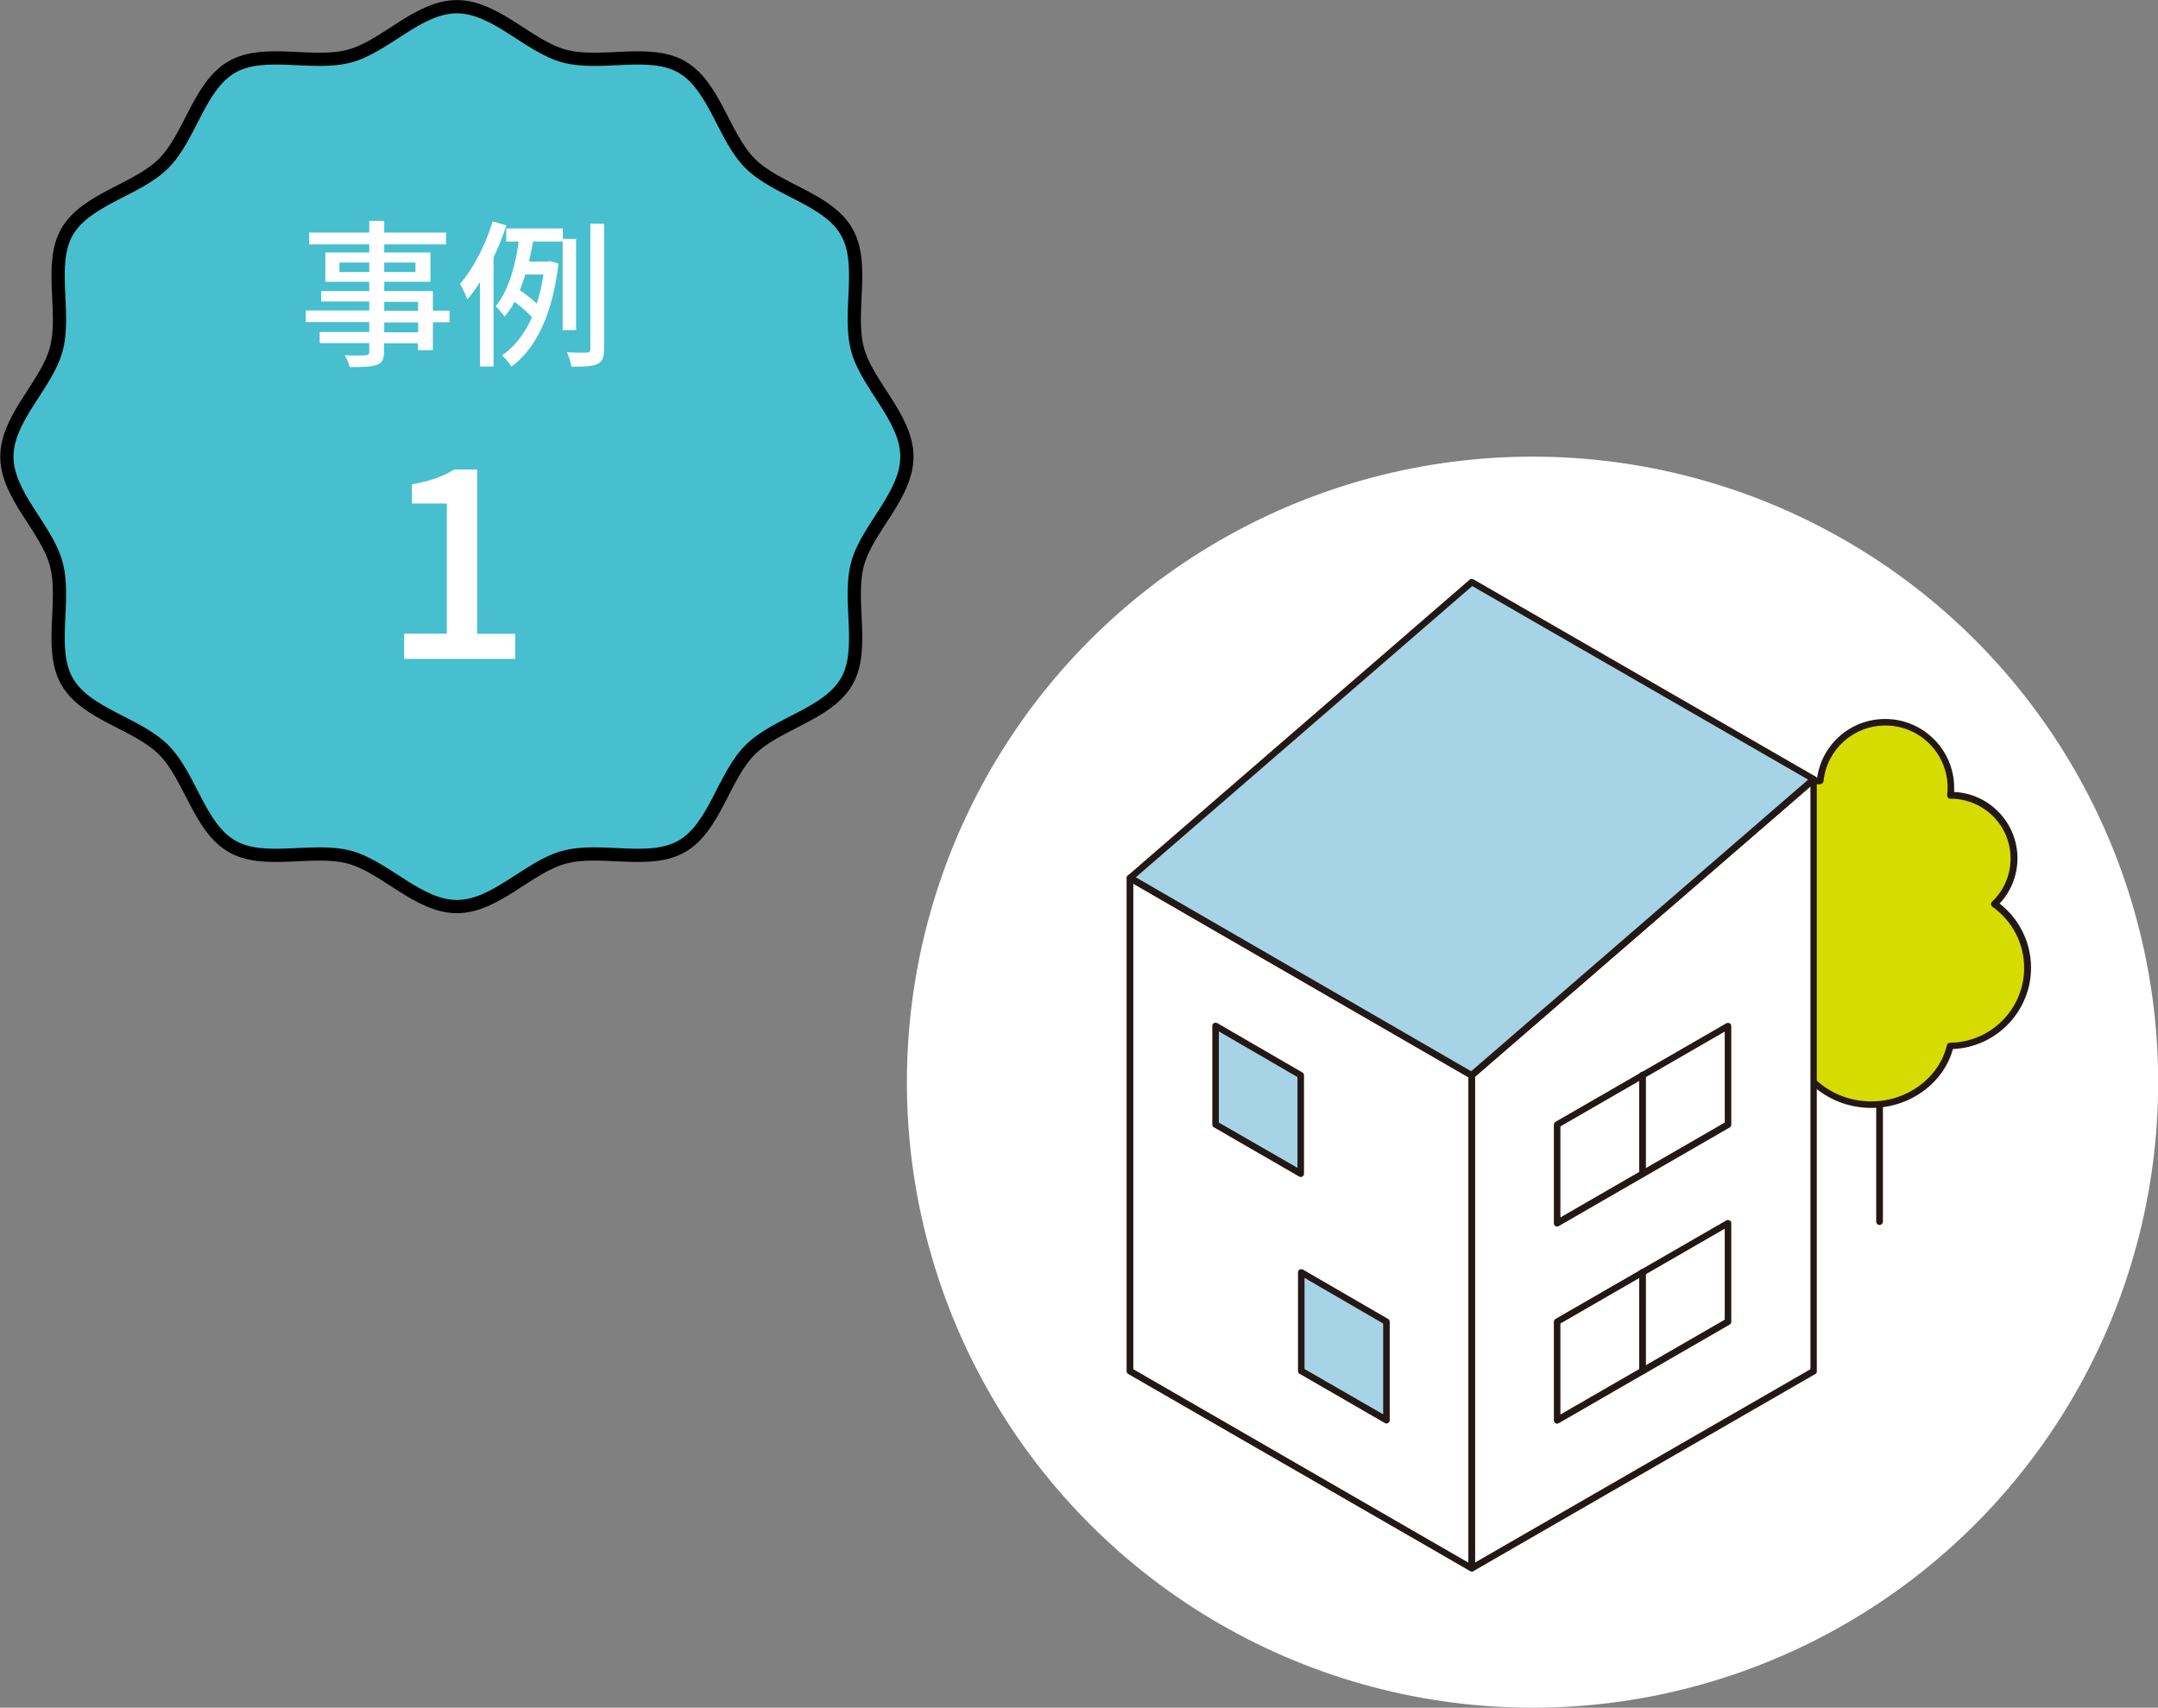 <?xml version="1.0" encoding="UTF-8"?><svg id="_レイヤー_2" xmlns="http://www.w3.org/2000/svg" viewBox="0 0 122.38 96.86"><rect x="0" y="0" width="122.38" height="96.86" fill="#808080" stroke="none"/><defs><style>.cls-1{fill:none;stroke:#000;stroke-miterlimit:10;stroke-width:.75px;}.cls-2{fill:#47bfce;}.cls-2,.cls-3,.cls-4,.cls-5,.cls-6{stroke-width:0px;}.cls-3{fill:#231815;}.cls-4{fill:#d7dc00;}.cls-5{fill:#a6d3e5;}.cls-6{fill:#fff;}</style></defs><g id="_レイヤー_3"><circle class="cls-6" cx="86.91" cy="61.38" r="35.48"/><path class="cls-2" d="m51.43,25.9c0,2.2-2.26,4.07-2.8,6.09-.56,2.1.44,4.84-.62,6.67-1.08,1.86-3.96,2.36-5.47,3.87s-2.01,4.4-3.87,5.47c-1.83,1.06-4.58.06-6.67.62-2.03.54-3.9,2.8-6.09,2.8s-4.07-2.26-6.09-2.8c-2.1-.56-4.84.44-6.67-.62-1.86-1.08-2.36-3.96-3.87-5.47-1.51-1.51-4.4-2.01-5.47-3.87-1.06-1.83-.06-4.58-.62-6.67-.54-2.03-2.8-3.9-2.8-6.09s2.26-4.07,2.8-6.09c.56-2.1-.44-4.84.62-6.67,1.08-1.86,3.96-2.36,5.47-3.87,1.51-1.51,2.01-4.4,3.87-5.47,1.83-1.06,4.58-.06,6.67-.62,2.03-.54,3.9-2.8,6.09-2.8s4.07,2.26,6.09,2.8c2.1.56,4.84-.44,6.67.62,1.86,1.08,2.36,3.96,3.87,5.47,1.51,1.51,4.4,2.01,5.47,3.87,1.06,1.83.06,4.58.62,6.67.54,2.03,2.8,3.9,2.8,6.09Z"/><path class="cls-1" d="m51.43,25.9c0,2.2-2.26,4.07-2.8,6.09-.56,2.1.44,4.84-.62,6.67-1.08,1.86-3.96,2.36-5.47,3.87s-2.01,4.4-3.87,5.47c-1.83,1.06-4.58.06-6.67.62-2.03.54-3.9,2.8-6.09,2.8s-4.07-2.26-6.09-2.8c-2.1-.56-4.84.44-6.67-.62-1.86-1.08-2.36-3.96-3.87-5.47-1.51-1.51-4.4-2.01-5.47-3.87-1.06-1.83-.06-4.58-.62-6.67-.54-2.03-2.8-3.9-2.8-6.09s2.26-4.07,2.8-6.09c.56-2.1-.44-4.84.62-6.67,1.08-1.86,3.96-2.36,5.47-3.87,1.51-1.51,2.01-4.4,3.87-5.47,1.83-1.06,4.58-.06,6.67-.62,2.03-.54,3.9-2.8,6.09-2.8s4.07,2.26,6.09,2.8c2.1.56,4.84-.44,6.67.62,1.86,1.08,2.36,3.96,3.87,5.47,1.51,1.51,4.4,2.01,5.47,3.87,1.06,1.83.06,4.58.62,6.67.54,2.03,2.8,3.9,2.8,6.09Z"/><path class="cls-6" d="m25.49,18.28h-.94v1.58h-.85v-.39h-1.92v.47c0,.46-.12.65-.42.76-.31.11-.77.12-1.53.12-.04-.19-.17-.5-.29-.67.5.02,1.04.02,1.18,0,.16,0,.22-.05.22-.21v-.48h-2.81v-.63h2.81v-.56h-3.6v-.66h3.6v-.51h-2.73v-.59h2.73v-.53h-2.49v-1.66h2.49v-.46h-3.41v-.67h3.41v-.66h.85v.66h3.51v.67h-3.51v.46h2.62v1.66h-2.62v.53h2.76v1.11h.94v.66Zm-4.55-2.85v-.54h-1.69v.54h1.69Zm.85-.54v.54h1.77v-.54h-1.77Zm0,2.74h1.92v-.51h-1.92v.51Zm1.92.66h-1.92v.56h1.92v-.56Z"/><path class="cls-6" d="m28.72,12.78c-.2.61-.45,1.23-.73,1.82v6.19h-.77v-4.79c-.22.36-.47.69-.71.98-.08-.21-.3-.67-.42-.88.75-.86,1.44-2.2,1.85-3.54l.77.22Zm3.19,5.94v-5.02h-1.68c-.07.37-.14.76-.23,1.14h1.05l.13-.03.49.14c-.33,2.91-1.3,4.85-2.67,5.85-.11-.19-.36-.51-.53-.64.7-.48,1.28-1.21,1.7-2.17-.24-.27-.64-.61-.99-.87-.16.31-.35.59-.57.84-.11-.17-.34-.45-.5-.59.75-.9,1.13-2.39,1.31-3.67h-.71v-.74h3.21v.59h.75v5.17h-.75Zm-2.12-3.15c-.09.31-.2.6-.31.89.33.23.71.52.96.76.16-.5.29-1.04.38-1.65h-1.03Zm4.47-2.88v7.11c0,.48-.11.71-.39.85-.29.13-.75.15-1.46.15-.04-.22-.14-.58-.26-.82.51.03.98.02,1.12.02.15,0,.21-.05.21-.2v-7.11h.77Z"/><path class="cls-6" d="m22.92,35.94h2.42v-7.38h-1.98v-1.09c1.04-.18,1.77-.45,2.4-.84h1.3v9.32h2.16v1.42h-6.3v-1.42Z"/><path class="cls-3" d="m106.59,69.48c.1,0,.19-.08.19-.19v-11.47c0-.1-.08-.19-.19-.19s-.19.08-.19.19v11.47c0,.1.08.19.19.19Z"/><path class="cls-4" d="m98.2,53.99c0-1.68.93-3.13,2.3-3.89-.52-.61-.83-1.4-.83-2.27,0-1.95,1.58-3.53,3.53-3.53,0,0,.01,0,.02,0,.2-1.87,1.78-3.32,3.7-3.32,2.05,0,3.72,1.66,3.72,3.72,0,.14-.01.29-.03.43,0,0,.02,0,.03,0,1.98,0,3.58,1.6,3.58,3.58,0,1.02-.43,1.94-1.11,2.59,1.14.8,1.88,2.12,1.88,3.62,0,2.43-1.96,4.41-4.39,4.43-.45,1.91-2.28,3.34-4.47,3.34-2.53,0-4.58-1.91-4.58-4.26,0-.04,0-.09,0-.13-1.92-.48-3.35-2.22-3.35-4.3Z"/><path class="cls-3" d="m101.35,58.42c-1.98-.56-3.35-2.37-3.35-4.44,0-1.61.84-3.1,2.21-3.94-.48-.64-.73-1.42-.73-2.22,0-1.99,1.58-3.63,3.57-3.71.28-1.91,1.91-3.33,3.86-3.33,2.15,0,3.91,1.75,3.91,3.9,0,.08,0,.16,0,.24,1.99.09,3.59,1.74,3.59,3.76,0,.96-.36,1.87-1.01,2.57,1.12.87,1.78,2.22,1.78,3.64,0,2.47-1.97,4.51-4.43,4.61-.53,1.94-2.45,3.34-4.62,3.34-2.63,0-4.76-1.99-4.77-4.44Zm9.12-13.18s-.05-.09-.05-.15c.02-.13.03-.27.03-.41,0-1.95-1.58-3.53-3.53-3.53-1.81,0-3.32,1.36-3.51,3.16,0,.09-.11.17-.21.17-1.84,0-3.34,1.5-3.34,3.34,0,.78.28,1.55.78,2.15.04.04.05.1.04.15-.01.06-.04.1-.09.13-1.36.75-2.21,2.17-2.21,3.72,0,1.95,1.32,3.64,3.21,4.12.09.02.14.13.14.22v.09c0,2.25,1.97,4.07,4.39,4.07,2.05,0,3.85-1.34,4.29-3.19.02-.08.09-.14.18-.14,2.32-.02,4.2-1.92,4.2-4.24,0-1.38-.67-2.67-1.8-3.47-.05-.03-.07-.08-.08-.14,0-.06.02-.11.06-.15.68-.65,1.05-1.52,1.05-2.45,0-1.87-1.52-3.39-3.42-3.39-.05,0-.11-.02-.14-.06Z"/><polygon class="cls-6" points="102.84 44.2 102.85 77.77 83.46 88.95 83.45 60.99 102.84 44.2"/><path class="cls-3" d="m83.37,89.11c-.06-.03-.09-.09-.09-.16v-27.96c-.01-.05.01-.11.05-.14l19.39-16.79c.06-.05.13-.06.2-.03.07.03.11.1.11.17v33.57c.01.07-.02.13-.08.16l-19.39,11.18s-.06.02-.09.02-.06,0-.09-.03Zm19.29-44.5l-19.02,16.47v27.55s19.03-10.97,19.03-10.97v-33.05Z"/><polygon class="cls-6" points="83.45 60.99 64.08 49.8 64.07 77.77 83.46 88.95 83.45 60.99"/><path class="cls-3" d="m83.37,89.11l-19.39-11.18c-.06-.03-.09-.1-.09-.16v-27.98c.01-.07.05-.13.11-.16.06-.03.13-.03.19,0l19.37,11.19c.06.03.09.09.09.16v27.96c.01.07-.02.13-.08.16-.03.02-.06.03-.09.03s-.06,0-.09-.02Zm-19.1-38.99v27.54s19,10.97,19,10.97v-27.53s-19-10.98-19-10.98Z"/><polygon class="cls-5" points="102.85 44.19 83.46 33.01 64.08 49.8 83.45 60.99 102.85 44.19"/><path class="cls-3" d="m83.36,61.15l-19.37-11.19c-.05-.03-.09-.08-.09-.14,0-.06.02-.12.06-.16l19.38-16.78c.06-.05.15-.06.22-.02l19.39,11.18c.05.03.09.08.09.14,0,.06-.02.12-.06.16l-19.41,16.8s-.08.05-.12.05c-.03,0-.06,0-.09-.03Zm.13-27.91l-19.08,16.52,19.02,11,19.11-16.54-19.05-10.98Z"/><polygon class="cls-5" points="73.76 60.99 73.76 66.57 68.93 63.78 68.93 58.19 73.76 60.99"/><path class="cls-3" d="m73.67,66.73l-4.83-2.79c-.06-.03-.09-.09-.09-.16v-5.59c0-.07.03-.13.09-.16.06-.03.13-.03.19,0l4.83,2.8c.06.03.09.09.09.16v5.58c0,.07-.04.13-.09.16-.03.02-.06.03-.09.03s-.06,0-.09-.03Zm-4.55-8.22v5.16s4.46,2.57,4.46,2.57v-5.15s-4.46-2.59-4.46-2.59Z"/><polygon class="cls-5" points="78.62 74.97 78.62 80.55 73.79 77.76 73.79 72.16 78.62 74.97"/><path class="cls-3" d="m78.53,80.71l-4.83-2.79c-.06-.03-.09-.09-.09-.16v-5.59c0-.07.03-.13.09-.16.06-.03.13-.03.19,0l4.83,2.8c.06.03.09.1.09.16v5.58c0,.07-.04.13-.09.16-.03.02-.06.03-.09.03s-.06,0-.09-.03Zm-4.55-8.22v5.16s4.46,2.57,4.46,2.57v-5.15s-4.46-2.59-4.46-2.59Z"/><polygon class="cls-6" points="98 58.19 98 63.78 88.31 69.37 88.31 63.78 98 58.19"/><path class="cls-3" d="m88.21,69.54c-.06-.03-.09-.09-.09-.16v-5.59c0-.07.04-.13.09-.16l9.69-5.59c.06-.03.13-.03.19,0,.06.03.09.09.09.16v5.59c0,.07-.04.13-.09.16l-9.69,5.59s-.06.03-.09.03-.06,0-.09-.03Zm9.6-11.03l-9.32,5.38v5.16s9.32-5.38,9.32-5.38v-5.16Z"/><path class="cls-3" d="m93.15,66.76c.1,0,.19-.08.19-.19v-5.59c0-.1-.08-.19-.19-.19s-.19.08-.19.19v5.59c0,.1.08.19.19.19Z"/><polygon class="cls-6" points="98 69.37 98 74.97 88.31 80.56 88.31 74.97 98 69.37"/><path class="cls-3" d="m88.21,80.72c-.06-.03-.09-.09-.09-.16v-5.59c0-.07.04-.13.09-.16l9.69-5.59c.06-.03.13-.03.19,0,.06.03.09.09.09.16v5.59c0,.07-.04.13-.09.16l-9.69,5.59s-.06.03-.09.03-.06,0-.09-.03Zm9.6-11.03l-9.32,5.38v5.16s9.32-5.38,9.32-5.38v-5.16Z"/><path class="cls-3" d="m93.15,77.95c.1,0,.19-.08.19-.19v-5.59c0-.1-.08-.19-.19-.19s-.19.08-.19.19v5.59c0,.1.08.19.19.19Z"/></g></svg>